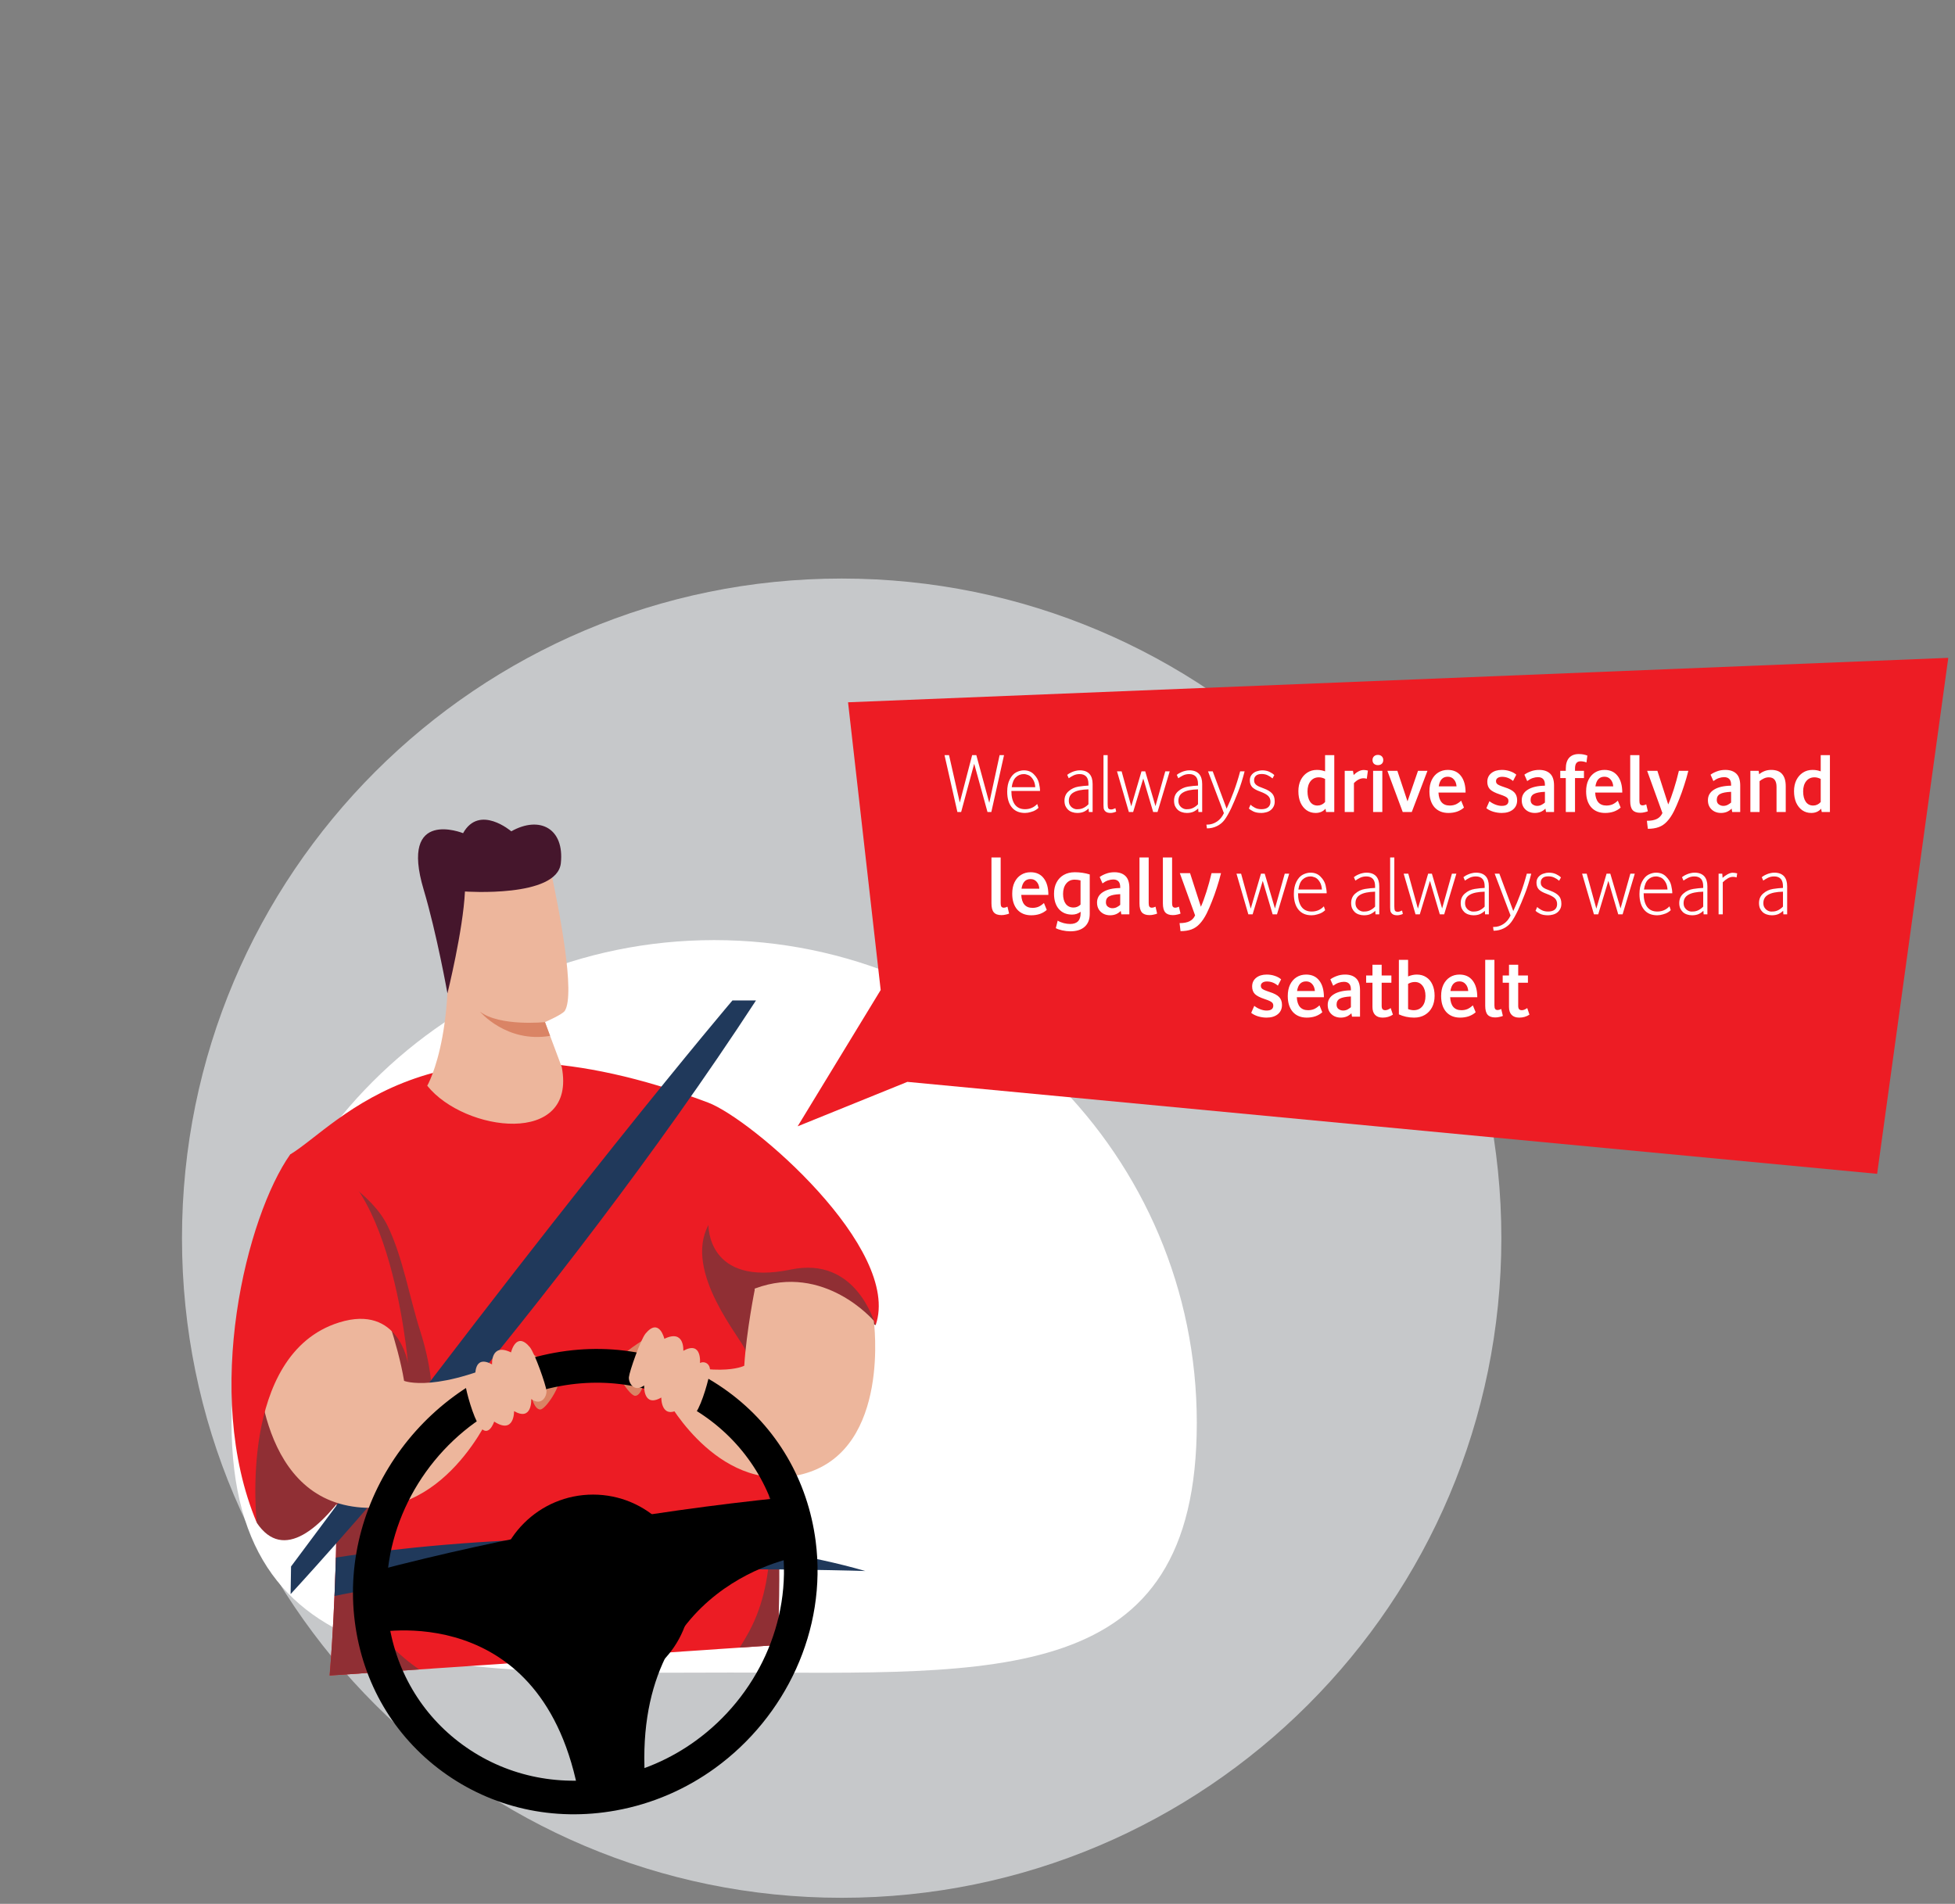 <svg width="230" height="224" viewBox="0 0 230 224" fill="none" xmlns="http://www.w3.org/2000/svg"><rect x="0" y="0" width="230" height="224" fill="#808080" stroke="none"/><path d="M99.02 223.29C141.883 223.29 176.63 188.543 176.63 145.68C176.63 102.817 141.883 68.07 99.02 68.07C56.157 68.07 21.41 102.817 21.41 145.68C21.41 188.543 56.157 223.29 99.02 223.29Z" fill="#C6C8CA"/><path d="M140.8 167.39C140.8 198.75 117.3 196.79 85.94 196.79C54.58 196.79 27.24 198.75 27.24 167.39C27.24 136.03 52.66 110.61 84.02 110.61C115.38 110.61 140.8 136.03 140.8 167.39Z" fill="white"/><path d="M34.14 135.83C40 132.27 50.99 117.59 83.29 129.72C88.46 131.66 106.13 146.92 103.02 155.91C99.23 152.22 93.88 150.58 88.67 151.52L87 151.82C87 151.82 92.65 172.86 91.47 193.55L38.78 197.14C38.78 197.14 42.54 154.99 34.14 135.83Z" fill="#EC1C24"/><path d="M103.02 155.91C102.79 155.41 100.65 147.79 93.05 149.37C83.15 151.43 83.35 144.13 83.35 144.13C80.35 149.66 87.32 157.61 87.66 158.81C88.74 162.57 89.46 166.45 89.89 170.34C90.68 177.43 91.62 185.48 88.13 191.97C87.79 192.6 87.42 193.23 87.01 193.85L91.46 193.55C92.64 172.86 88.81 151.61 88.81 151.61L99.42 154.69L103.01 155.9L103.02 155.91Z" fill="#902F34"/><path d="M49.33 196.43C48.12 195.61 46.94 194.62 45.78 193.4C42.53 190.02 41.32 183.86 43.8 179.69C44.56 178.41 45.73 177.68 46.75 176.63C48.83 174.49 50.37 172.92 50.68 170.05C51.2 165.28 50.89 161.12 49.42 156.55C48.18 152.68 47.38 147.86 45.58 144.19C43.84 140.63 38.57 136.96 34.43 136.51C42.45 155.97 38.78 197.14 38.78 197.14L49.33 196.42V196.43Z" fill="#902F34"/><path d="M34.18 187.57C34.18 187.57 65.22 154.08 88.94 117.71H86.17C86.17 117.71 66.59 140.69 34.24 184.31L34.19 187.57H34.18Z" fill="#20395B"/><path d="M39.52 183.26C39.52 183.26 75.45 177.26 101.8 184.84C101.8 184.84 59.61 183.47 39.36 187.78L39.52 183.26Z" fill="#20395B"/><path d="M48 160.45C48.18 163.36 36.45 188.45 30.21 179.17C30.21 179.17 26.13 162.81 36.13 156.18C47.3 148.77 47.99 160.45 47.99 160.45H48Z" fill="#902F34"/><path d="M44.74 152.63C44.74 152.63 46.79 157.95 47.54 162.47C47.54 162.47 51.4 164.06 61.26 159.27L57.87 166.04C57.87 166.04 52.21 179.36 40.95 177.16C29.68 174.96 30.22 158.37 30.22 158.37C30.22 158.37 35.45 150.19 44.75 152.62L44.74 152.63Z" fill="#EDB69C"/><path d="M34.14 135.83C29.06 143.02 23.76 163.83 30.21 179.16C30.21 179.16 27.94 159.34 39.89 155.6C46.95 153.39 48 160.44 48 160.44C48 160.44 45.79 133.76 34.15 135.83H34.14Z" fill="#EC1C24"/><path d="M88.82 151.61C88.82 151.61 87.82 156.54 87.56 160.69C87.56 160.69 84.23 162.47 74.91 159.07L78.59 164.86C78.59 164.86 84.91 176.34 94.86 173.32C104.81 170.3 102.8 155.4 102.8 155.4C102.8 155.4 96.99 148.56 88.83 151.6L88.82 151.61Z" fill="#EDB69C"/><path d="M50.26 127.75C50.26 127.75 54.48 120.57 51.86 103.38C51.61 101.74 53.25 100.38 54.91 100.29L61.57 99.91C63.1 99.82 64.46 100.86 64.78 102.35C65.8 107.11 67.71 116.94 66.45 118.93C66.18 119.36 64.11 120.26 64.11 120.26L66.09 125.55C67.89 134.94 54.63 133.2 50.27 127.75H50.26Z" fill="#EDB69C"/><path d="M52.64 116.88C52.64 116.88 54.48 109.47 54.7 104.89C54.7 104.89 65.53 105.66 65.98 101.57C66.42 97.48 63.5 95.93 60.15 97.81C60.15 97.81 56.4 94.59 54.48 98.03C54.48 98.03 46.95 94.98 49.84 104.66C51.39 109.86 52.64 116.88 52.64 116.88Z" fill="#45162C"/><path d="M64.11 120.26C64.11 120.26 58.79 120.8 56.47 119.03C56.47 119.03 59.58 122.74 64.72 121.88L64.12 120.26H64.11Z" fill="#DA8465"/><path d="M76.14 157.37C76.14 157.37 72.75 159.4 72.48 160.39C72.21 161.38 74.09 164.25 74.73 164.23C75.36 164.21 75.8 162.93 75.72 162.33C75.64 161.73 76.14 157.38 76.14 157.38V157.37Z" fill="#DA8465"/><path d="M62.14 158.98C62.14 158.98 65.53 161.01 65.8 162C66.07 162.99 64.19 165.86 63.55 165.84C62.92 165.82 62.48 164.54 62.56 163.94C62.64 163.34 62.14 158.99 62.14 158.99V158.98Z" fill="#DA8465"/><path d="M84.14 208.02C80.74 210.49 76.77 212.24 72.44 213.02C65.12 214.34 57.88 212.71 52.05 208.44C46.33 204.25 42.67 198.01 41.75 190.86C39.83 176.06 50.39 161.84 65.27 159.16C72.59 157.84 79.83 159.47 85.66 163.74C91.38 167.93 95.03 174.17 95.96 181.32C97.32 191.81 92.41 202.01 84.14 208.02ZM55.86 167.39C48.73 172.56 44.5 181.34 45.67 190.37C46.45 196.43 49.55 201.72 54.39 205.26C59.33 208.88 65.5 210.26 71.74 209.13C75.49 208.46 78.92 206.94 81.85 204.81C88.98 199.64 93.21 190.86 92.04 181.83C91.26 175.77 88.16 170.48 83.33 166.94C78.39 163.32 72.22 161.94 65.98 163.07C62.23 163.74 58.8 165.26 55.87 167.39H55.86Z" fill="black"/><path d="M68.16 211.48C63.99 187.87 43.96 192.13 43.96 192.13L44.08 184.85C59.6 180.8 75.63 177.89 92.19 176.2L94.15 183.11C94.15 183.11 73.95 186.08 75.94 210.08L68.16 211.48Z" fill="black"/><path d="M69.77 198.85C76.121 198.85 81.27 193.701 81.27 187.35C81.27 180.999 76.121 175.85 69.77 175.85C63.419 175.85 58.27 180.999 58.27 187.35C58.27 193.701 63.419 198.85 69.77 198.85Z" fill="black"/><path d="M62.33 158.5C62.93 159.23 64.23 162.97 64.29 163.63C64.35 164.29 63.7 165.48 62.5 164.61C62.5 164.61 62.64 167.27 60.48 166.03C60.48 166.03 60.54 168.82 58.14 167.26C58.14 167.26 57.47 169.31 56.41 167.8C55.66 166.73 54.83 163.67 54.76 162.93C54.67 162.07 55.4 161.69 55.93 161.97C55.93 161.97 55.67 159.31 57.89 160.53C57.89 160.53 57.71 157.95 60.12 159.12C60.12 159.12 60.72 156.56 62.34 158.51L62.33 158.5Z" fill="#EDB69C"/><path d="M75.95 156.9C75.35 157.63 74.05 161.37 73.99 162.03C73.93 162.69 74.58 163.88 75.78 163.01C75.78 163.01 75.64 165.67 77.8 164.43C77.8 164.43 77.74 167.22 80.14 165.66C80.14 165.66 80.81 167.71 81.87 166.2C82.62 165.13 83.45 162.07 83.52 161.33C83.61 160.47 82.88 160.09 82.35 160.37C82.35 160.37 82.61 157.71 80.39 158.93C80.39 158.93 80.57 156.35 78.16 157.52C78.16 157.52 77.56 154.96 75.94 156.91L75.95 156.9Z" fill="#EDB69C"/><path d="M93.84 132.52L103.61 116.48L99.77 82.63L229.21 77.4L220.84 138.11L106.75 127.29L93.84 132.52Z" fill="#ED1C24"/><path d="M112.635 95.54L111.12 88.85H111.652L112.916 94.427L114.37 88.85H114.862L116.386 94.457L117.6 88.85H118.121L116.627 95.54H116.175L114.611 89.863L113.076 95.54H112.635ZM120.581 95.65C119.912 95.65 119.397 95.43 119.036 94.988C118.675 94.547 118.495 93.932 118.495 93.143C118.495 92.575 118.595 92.093 118.796 91.698C119.003 91.297 119.257 91.02 119.558 90.866C119.866 90.712 120.163 90.635 120.451 90.635C120.939 90.635 121.333 90.793 121.634 91.107C121.942 91.414 122.139 91.752 122.226 92.12C122.313 92.487 122.356 92.802 122.356 93.063H118.986C118.986 93.745 119.12 94.273 119.387 94.647C119.662 95.022 120.063 95.209 120.591 95.209C121.159 95.209 121.638 95.005 122.025 94.597L122.176 95.049C122.082 95.142 121.965 95.232 121.825 95.319C121.698 95.4 121.514 95.473 121.273 95.54C121.039 95.614 120.808 95.65 120.581 95.65ZM119.026 92.621H121.795C121.775 92.254 121.684 91.946 121.524 91.698C121.363 91.444 121.183 91.277 120.982 91.197C120.788 91.117 120.611 91.077 120.451 91.077C120.09 91.077 119.779 91.2 119.518 91.448C119.264 91.689 119.1 92.08 119.026 92.621ZM126.738 95.65C126.524 95.65 126.323 95.617 126.136 95.55C125.956 95.49 125.798 95.4 125.665 95.279C125.531 95.152 125.424 95.002 125.344 94.828C125.27 94.647 125.233 94.44 125.233 94.206C125.233 93.738 125.401 93.364 125.735 93.083C126.056 92.802 126.437 92.625 126.878 92.551C127.306 92.484 127.698 92.444 128.052 92.431V92.24C128.052 91.866 127.972 91.582 127.811 91.388C127.631 91.18 127.367 91.077 127.019 91.077C126.751 91.077 126.507 91.13 126.287 91.237C126.073 91.344 125.889 91.454 125.735 91.568L125.554 91.167C125.608 91.12 125.685 91.067 125.785 91.006C125.885 90.946 125.999 90.889 126.126 90.836C126.26 90.776 126.404 90.729 126.557 90.695C126.711 90.655 126.872 90.635 127.039 90.635C127.547 90.635 127.932 90.782 128.192 91.077C128.426 91.351 128.543 91.739 128.543 92.24V95.54H128.102L128.072 95.119C127.932 95.266 127.751 95.393 127.53 95.5C127.31 95.6 127.046 95.65 126.738 95.65ZM126.808 95.209C127.062 95.209 127.296 95.152 127.51 95.038C127.724 94.925 127.905 94.788 128.052 94.627V92.872C127.263 92.892 126.681 93.012 126.307 93.233C125.932 93.447 125.745 93.775 125.745 94.216C125.745 94.41 125.782 94.574 125.855 94.707C125.929 94.835 126.019 94.938 126.126 95.018C126.24 95.099 126.357 95.156 126.477 95.189C126.604 95.216 126.715 95.222 126.808 95.209ZM130.654 95.65C130.394 95.65 130.196 95.594 130.063 95.48C129.929 95.359 129.855 95.226 129.842 95.079C129.829 94.931 129.822 94.811 129.822 94.718V88.85H130.313V94.597C130.313 94.831 130.337 94.998 130.384 95.099C130.437 95.192 130.551 95.239 130.725 95.239C130.858 95.239 131.026 95.189 131.226 95.089L131.316 95.49C131.23 95.537 131.126 95.573 131.005 95.6C130.885 95.634 130.768 95.65 130.654 95.65ZM132.808 95.54L131.414 90.756H131.956L133.089 94.868L134.293 90.756H134.734L135.938 94.848L137.091 90.756H137.613L136.178 95.54H135.667L134.503 91.598L133.31 95.54H132.808ZM139.628 95.65C139.414 95.65 139.214 95.617 139.026 95.55C138.846 95.49 138.689 95.4 138.555 95.279C138.421 95.152 138.314 95.002 138.234 94.828C138.16 94.647 138.124 94.44 138.124 94.206C138.124 93.738 138.291 93.364 138.625 93.083C138.946 92.802 139.327 92.625 139.769 92.551C140.196 92.484 140.588 92.444 140.942 92.431V92.24C140.942 91.866 140.862 91.582 140.701 91.388C140.521 91.18 140.257 91.077 139.909 91.077C139.641 91.077 139.397 91.13 139.177 91.237C138.963 91.344 138.779 91.454 138.625 91.568L138.445 91.167C138.498 91.12 138.575 91.067 138.675 91.006C138.776 90.946 138.889 90.889 139.016 90.836C139.15 90.776 139.294 90.729 139.448 90.695C139.601 90.655 139.762 90.635 139.929 90.635C140.437 90.635 140.822 90.782 141.082 91.077C141.316 91.351 141.433 91.739 141.433 92.24V95.54H140.992L140.962 95.119C140.822 95.266 140.641 95.393 140.42 95.5C140.2 95.6 139.936 95.65 139.628 95.65ZM139.698 95.209C139.952 95.209 140.186 95.152 140.4 95.038C140.614 94.925 140.795 94.788 140.942 94.627V92.872C140.153 92.892 139.571 93.012 139.197 93.233C138.822 93.447 138.635 93.775 138.635 94.216C138.635 94.41 138.672 94.574 138.745 94.707C138.819 94.835 138.909 94.938 139.016 95.018C139.13 95.099 139.247 95.156 139.367 95.189C139.494 95.216 139.605 95.222 139.698 95.209ZM141.991 97.466L141.93 97.024H142.011C142.432 97.024 142.82 96.904 143.174 96.663C143.529 96.423 143.799 96.092 143.987 95.67L142.121 90.756H142.673L144.308 95.149C144.588 94.56 144.869 93.888 145.15 93.133C145.431 92.371 145.682 91.578 145.902 90.756H146.424C146.19 91.678 145.932 92.491 145.652 93.193C145.377 93.895 145.113 94.52 144.859 95.069C144.572 95.67 144.311 96.128 144.077 96.443C143.843 96.764 143.542 97.014 143.174 97.195C142.806 97.376 142.412 97.466 141.991 97.466ZM148.402 95.65C148.008 95.65 147.69 95.59 147.45 95.47C147.209 95.349 147.035 95.236 146.928 95.129L147.119 94.677C147.232 94.791 147.399 94.908 147.62 95.028C147.841 95.149 148.102 95.209 148.402 95.209C148.743 95.209 149.004 95.135 149.185 94.988C149.372 94.835 149.466 94.617 149.466 94.336C149.466 94.056 149.379 93.828 149.205 93.654C149.024 93.474 148.707 93.3 148.252 93.133C147.817 92.979 147.506 92.805 147.319 92.611C147.132 92.411 147.038 92.143 147.038 91.809C147.038 91.541 147.119 91.314 147.279 91.127C147.446 90.94 147.644 90.812 147.871 90.746C148.098 90.672 148.299 90.635 148.473 90.635C148.814 90.635 149.108 90.695 149.355 90.816C149.603 90.936 149.79 91.063 149.917 91.197L149.706 91.588C149.512 91.421 149.315 91.294 149.115 91.207C148.914 91.113 148.687 91.067 148.433 91.067C148.132 91.067 147.908 91.133 147.761 91.267C147.613 91.401 147.54 91.572 147.54 91.779C147.54 91.899 147.557 92.003 147.59 92.09C147.63 92.177 147.694 92.26 147.781 92.34C147.868 92.414 147.985 92.484 148.132 92.551C148.285 92.618 148.473 92.692 148.693 92.772C149.115 92.925 149.432 93.116 149.646 93.343C149.86 93.564 149.967 93.882 149.967 94.296C149.967 94.544 149.917 94.754 149.817 94.928C149.723 95.102 149.596 95.246 149.436 95.359C149.282 95.466 149.111 95.54 148.924 95.58C148.737 95.627 148.563 95.65 148.402 95.65Z" fill="white"/><path d="M154.777 95.65C154.376 95.65 154.022 95.543 153.714 95.329C153.413 95.115 153.176 94.818 153.002 94.437C152.835 94.049 152.751 93.601 152.751 93.093C152.751 92.598 152.841 92.163 153.022 91.789C153.209 91.414 153.467 91.12 153.794 90.906C154.122 90.692 154.5 90.585 154.928 90.585C155.128 90.585 155.309 90.602 155.469 90.635C155.63 90.669 155.77 90.709 155.891 90.756V88.85H156.974V95.54H156.011L155.941 95.149C155.653 95.483 155.265 95.65 154.777 95.65ZM155.891 94.367V91.648C155.643 91.521 155.399 91.458 155.158 91.458C154.75 91.458 154.426 91.608 154.185 91.909C153.945 92.21 153.824 92.611 153.824 93.113C153.824 93.628 153.928 94.035 154.135 94.336C154.343 94.631 154.63 94.778 154.998 94.778C155.346 94.778 155.643 94.641 155.891 94.367ZM159.255 91.187C159.657 90.793 160.055 90.595 160.449 90.595C160.523 90.595 160.599 90.602 160.68 90.615C160.767 90.629 160.85 90.645 160.93 90.665L160.8 91.628C160.673 91.588 160.546 91.568 160.419 91.568C160.031 91.568 159.653 91.759 159.286 92.14V95.54H158.202V90.695H159.175L159.255 91.187ZM161.542 95.54V90.695H162.626V95.54H161.542ZM162.104 90.023C161.917 90.023 161.763 89.97 161.643 89.863C161.529 89.756 161.472 89.609 161.472 89.422C161.472 89.248 161.529 89.104 161.643 88.99C161.763 88.877 161.917 88.82 162.104 88.82C162.298 88.82 162.452 88.877 162.565 88.99C162.679 89.104 162.736 89.248 162.736 89.422C162.736 89.609 162.679 89.756 162.565 89.863C162.452 89.97 162.298 90.023 162.104 90.023ZM165.027 95.54L163.222 90.695H164.396L165.589 94.286L166.823 90.695H167.936L166.091 95.54H165.027ZM170.405 95.65C169.71 95.65 169.161 95.426 168.76 94.978C168.366 94.524 168.168 93.902 168.168 93.113C168.168 92.591 168.259 92.143 168.439 91.769C168.626 91.388 168.88 91.097 169.201 90.896C169.529 90.689 169.904 90.585 170.325 90.585C170.993 90.585 171.508 90.819 171.869 91.287C172.237 91.755 172.421 92.411 172.421 93.253H169.232C169.285 94.269 169.726 94.778 170.556 94.778C170.81 94.778 171.044 94.734 171.258 94.647C171.472 94.554 171.686 94.407 171.9 94.206L172.231 95.018C172.01 95.219 171.742 95.376 171.428 95.49C171.114 95.597 170.773 95.65 170.405 95.65ZM169.262 92.521H171.358C171.331 92.173 171.224 91.899 171.037 91.698C170.856 91.491 170.619 91.388 170.325 91.388C169.73 91.388 169.375 91.765 169.262 92.521ZM176.672 95.65C176.344 95.65 176.01 95.6 175.669 95.5C175.335 95.393 175.067 95.256 174.867 95.089L175.228 94.266C175.435 94.433 175.669 94.567 175.93 94.667C176.191 94.768 176.438 94.818 176.672 94.818C177.2 94.818 177.464 94.624 177.464 94.236C177.464 94.116 177.438 94.019 177.384 93.945C177.331 93.865 177.23 93.788 177.083 93.715C176.936 93.641 176.722 93.557 176.441 93.464C175.893 93.283 175.512 93.086 175.298 92.872C175.084 92.651 174.977 92.357 174.977 91.989C174.977 91.561 175.134 91.22 175.448 90.966C175.763 90.712 176.177 90.585 176.692 90.585C177.026 90.585 177.341 90.635 177.635 90.736C177.929 90.829 178.18 90.966 178.387 91.147L178.006 91.889C177.618 91.561 177.19 91.398 176.722 91.398C176.495 91.398 176.318 91.444 176.191 91.538C176.064 91.625 176 91.749 176 91.909C176 92.016 176.027 92.106 176.08 92.18C176.134 92.254 176.234 92.324 176.381 92.391C176.528 92.457 176.742 92.538 177.023 92.631C177.558 92.799 177.936 92.999 178.157 93.233C178.377 93.467 178.488 93.775 178.488 94.156C178.488 94.617 178.324 94.982 177.996 95.249C177.668 95.517 177.227 95.65 176.672 95.65ZM181.886 95.54L181.816 95.139C181.662 95.299 181.478 95.426 181.264 95.52C181.05 95.607 180.816 95.65 180.562 95.65C180.288 95.65 180.034 95.594 179.8 95.48C179.566 95.359 179.379 95.189 179.238 94.968C179.098 94.741 179.028 94.47 179.028 94.156C179.028 93.621 179.265 93.206 179.74 92.912C180.215 92.611 180.887 92.454 181.756 92.441V92.34C181.756 92.019 181.682 91.789 181.535 91.648C181.395 91.508 181.194 91.438 180.933 91.438C180.739 91.438 180.532 91.475 180.311 91.548C180.098 91.622 179.884 91.739 179.67 91.899L179.339 91.147C179.546 90.993 179.797 90.863 180.091 90.756C180.392 90.642 180.719 90.585 181.074 90.585C181.629 90.585 182.06 90.732 182.368 91.026C182.675 91.321 182.829 91.785 182.829 92.421V95.54H181.886ZM181.756 94.427V93.163C181.141 93.19 180.706 93.277 180.452 93.424C180.198 93.564 180.071 93.795 180.071 94.116C180.071 94.356 180.151 94.534 180.311 94.647C180.479 94.761 180.652 94.818 180.833 94.818C181.014 94.818 181.181 94.781 181.335 94.707C181.488 94.627 181.629 94.534 181.756 94.427ZM184.212 95.54V91.548H183.56V90.695H184.212V90.435C184.212 89.88 184.343 89.455 184.603 89.161C184.871 88.867 185.249 88.72 185.737 88.72C185.951 88.72 186.138 88.736 186.299 88.77C186.466 88.803 186.616 88.847 186.75 88.9L186.64 89.713C186.553 89.666 186.449 89.632 186.329 89.612C186.208 89.585 186.085 89.572 185.958 89.572C185.73 89.572 185.563 89.642 185.456 89.783C185.349 89.916 185.296 90.134 185.296 90.435V90.695H186.349V91.548H185.296V95.54H184.212ZM188.839 95.65C188.144 95.65 187.595 95.426 187.194 94.978C186.8 94.524 186.602 93.902 186.602 93.113C186.602 92.591 186.693 92.143 186.873 91.769C187.06 91.388 187.315 91.097 187.635 90.896C187.963 90.689 188.338 90.585 188.759 90.585C189.428 90.585 189.942 90.819 190.303 91.287C190.671 91.755 190.855 92.411 190.855 93.253H187.666C187.719 94.269 188.16 94.778 188.99 94.778C189.244 94.778 189.478 94.734 189.692 94.647C189.906 94.554 190.12 94.407 190.334 94.206L190.665 95.018C190.444 95.219 190.176 95.376 189.862 95.49C189.548 95.597 189.207 95.65 188.839 95.65ZM187.696 92.521H189.792C189.765 92.173 189.658 91.899 189.471 91.698C189.29 91.491 189.053 91.388 188.759 91.388C188.164 91.388 187.809 91.765 187.696 92.521ZM192.963 95.63C192.555 95.63 192.257 95.523 192.07 95.309C191.883 95.095 191.789 94.741 191.789 94.246V88.85H192.872V94.216C192.872 94.403 192.899 94.54 192.953 94.627C193.013 94.714 193.113 94.758 193.253 94.758C193.367 94.758 193.508 94.718 193.675 94.637L193.865 95.45C193.765 95.496 193.631 95.537 193.464 95.57C193.304 95.61 193.136 95.63 192.963 95.63ZM193.864 97.516L193.753 96.573C194.241 96.573 194.633 96.499 194.927 96.352C195.221 96.205 195.438 95.975 195.579 95.66L193.783 90.695H194.987L196.261 94.647C196.481 94.153 196.699 93.564 196.913 92.882C197.133 92.193 197.334 91.465 197.515 90.695H198.628C198.487 91.264 198.324 91.832 198.136 92.401C197.956 92.969 197.762 93.511 197.555 94.025C197.354 94.54 197.15 95.008 196.943 95.43C196.682 95.945 196.408 96.352 196.12 96.653C195.84 96.961 195.515 97.182 195.147 97.315C194.786 97.449 194.358 97.516 193.864 97.516Z" fill="white"/><path d="M203.789 95.54L203.719 95.139C203.565 95.299 203.381 95.426 203.167 95.52C202.954 95.607 202.719 95.65 202.465 95.65C202.191 95.65 201.937 95.594 201.703 95.48C201.469 95.359 201.282 95.189 201.141 94.968C201.001 94.741 200.931 94.47 200.931 94.156C200.931 93.621 201.168 93.206 201.643 92.912C202.118 92.611 202.79 92.454 203.659 92.441V92.34C203.659 92.019 203.585 91.789 203.438 91.648C203.298 91.508 203.097 91.438 202.837 91.438C202.643 91.438 202.435 91.475 202.215 91.548C202.001 91.622 201.787 91.739 201.573 91.899L201.242 91.147C201.449 90.993 201.7 90.863 201.994 90.756C202.295 90.642 202.623 90.585 202.977 90.585C203.532 90.585 203.963 90.732 204.271 91.026C204.578 91.321 204.732 91.785 204.732 92.421V95.54H203.789ZM203.659 94.427V93.163C203.044 93.19 202.609 93.277 202.355 93.424C202.101 93.564 201.974 93.795 201.974 94.116C201.974 94.356 202.054 94.534 202.215 94.647C202.382 94.761 202.556 94.818 202.736 94.818C202.917 94.818 203.084 94.781 203.238 94.707C203.391 94.627 203.532 94.534 203.659 94.427ZM209.004 95.54V92.571C209.004 92.217 208.931 91.943 208.783 91.749C208.636 91.555 208.402 91.458 208.081 91.458C207.894 91.458 207.707 91.501 207.52 91.588C207.332 91.675 207.162 91.782 207.008 91.909V95.54H205.925V90.695H206.898L206.958 91.097C207.139 90.943 207.349 90.819 207.59 90.726C207.831 90.632 208.091 90.585 208.372 90.585C208.961 90.585 209.392 90.749 209.666 91.077C209.947 91.398 210.087 91.876 210.087 92.511V95.54H209.004ZM213.088 95.65C212.687 95.65 212.333 95.543 212.025 95.329C211.724 95.115 211.487 94.818 211.313 94.437C211.146 94.049 211.062 93.601 211.062 93.093C211.062 92.598 211.152 92.163 211.333 91.789C211.52 91.414 211.778 91.12 212.105 90.906C212.433 90.692 212.811 90.585 213.239 90.585C213.439 90.585 213.62 90.602 213.78 90.635C213.941 90.669 214.081 90.709 214.201 90.756V88.85H215.285V95.54H214.322L214.252 95.149C213.964 95.483 213.576 95.65 213.088 95.65ZM214.201 94.367V91.648C213.954 91.521 213.71 91.458 213.469 91.458C213.061 91.458 212.737 91.608 212.496 91.909C212.256 92.21 212.135 92.611 212.135 93.113C212.135 93.628 212.239 94.035 212.446 94.336C212.653 94.631 212.941 94.778 213.309 94.778C213.656 94.778 213.954 94.641 214.201 94.367Z" fill="white"/><path d="M117.815 107.67C117.407 107.67 117.11 107.563 116.923 107.349C116.735 107.135 116.642 106.781 116.642 106.286V100.89H117.725V106.256C117.725 106.443 117.752 106.58 117.805 106.667C117.866 106.754 117.966 106.798 118.106 106.798C118.22 106.798 118.36 106.758 118.527 106.677L118.718 107.49C118.618 107.537 118.484 107.577 118.317 107.61C118.156 107.65 117.989 107.67 117.815 107.67ZM121.322 107.69C120.627 107.69 120.078 107.466 119.677 107.018C119.283 106.564 119.085 105.942 119.085 105.153C119.085 104.631 119.176 104.183 119.356 103.809C119.543 103.428 119.798 103.137 120.119 102.936C120.446 102.729 120.821 102.625 121.242 102.625C121.911 102.625 122.425 102.859 122.786 103.327C123.154 103.795 123.338 104.451 123.338 105.293H120.149C120.202 106.31 120.643 106.818 121.473 106.818C121.727 106.818 121.961 106.774 122.175 106.687C122.389 106.594 122.603 106.447 122.817 106.246L123.148 107.058C122.927 107.259 122.659 107.416 122.345 107.53C122.031 107.637 121.69 107.69 121.322 107.69ZM120.179 104.561H122.275C122.248 104.213 122.141 103.939 121.954 103.739C121.773 103.531 121.536 103.428 121.242 103.428C120.647 103.428 120.292 103.805 120.179 104.561ZM125.918 109.576C125.611 109.576 125.293 109.539 124.966 109.466C124.645 109.392 124.394 109.305 124.213 109.205L124.434 108.322C124.648 108.449 124.885 108.546 125.146 108.613C125.407 108.68 125.658 108.713 125.898 108.713C126.721 108.713 127.132 108.292 127.132 107.45V107.279C126.838 107.5 126.504 107.61 126.129 107.61C125.474 107.61 124.956 107.393 124.574 106.958C124.193 106.517 124.003 105.915 124.003 105.153C124.003 104.638 124.103 104.193 124.304 103.819C124.504 103.438 124.788 103.143 125.156 102.936C125.524 102.729 125.955 102.625 126.45 102.625C127.059 102.625 127.644 102.712 128.205 102.886V107.52C128.205 108.175 128.008 108.68 127.614 109.034C127.219 109.395 126.654 109.576 125.918 109.576ZM127.122 106.437V103.588C126.901 103.528 126.667 103.498 126.42 103.498C126.012 103.498 125.684 103.652 125.437 103.959C125.19 104.267 125.066 104.671 125.066 105.173C125.066 105.674 125.173 106.069 125.387 106.356C125.608 106.637 125.912 106.778 126.3 106.778C126.607 106.778 126.881 106.664 127.122 106.437ZM131.922 107.58L131.851 107.179C131.698 107.339 131.514 107.466 131.3 107.56C131.086 107.647 130.852 107.69 130.598 107.69C130.324 107.69 130.069 107.634 129.835 107.52C129.601 107.399 129.414 107.229 129.274 107.008C129.133 106.781 129.063 106.51 129.063 106.196C129.063 105.661 129.301 105.246 129.775 104.952C130.25 104.651 130.922 104.494 131.791 104.481V104.38C131.791 104.059 131.718 103.829 131.571 103.688C131.43 103.548 131.23 103.478 130.969 103.478C130.775 103.478 130.568 103.515 130.347 103.588C130.133 103.662 129.919 103.779 129.705 103.939L129.374 103.187C129.581 103.033 129.832 102.903 130.126 102.796C130.427 102.682 130.755 102.625 131.109 102.625C131.664 102.625 132.096 102.772 132.403 103.067C132.711 103.361 132.865 103.825 132.865 104.461V107.58H131.922ZM131.791 106.467V105.203C131.176 105.23 130.742 105.317 130.487 105.464C130.233 105.604 130.106 105.835 130.106 106.156C130.106 106.396 130.187 106.574 130.347 106.687C130.514 106.801 130.688 106.858 130.869 106.858C131.049 106.858 131.216 106.821 131.37 106.748C131.524 106.667 131.664 106.574 131.791 106.467ZM135.231 107.67C134.823 107.67 134.525 107.563 134.338 107.349C134.151 107.135 134.057 106.781 134.057 106.286V100.89H135.14V106.256C135.14 106.443 135.167 106.58 135.221 106.667C135.281 106.754 135.381 106.798 135.522 106.798C135.635 106.798 135.776 106.758 135.943 106.677L136.133 107.49C136.033 107.537 135.899 107.577 135.732 107.61C135.572 107.65 135.405 107.67 135.231 107.67ZM137.983 107.67C137.575 107.67 137.278 107.563 137.09 107.349C136.903 107.135 136.81 106.781 136.81 106.286V100.89H137.893V106.256C137.893 106.443 137.92 106.58 137.973 106.667C138.033 106.754 138.134 106.798 138.274 106.798C138.388 106.798 138.528 106.758 138.695 106.677L138.886 107.49C138.786 107.537 138.652 107.577 138.485 107.61C138.324 107.65 138.157 107.67 137.983 107.67ZM138.884 109.556L138.774 108.613C139.262 108.613 139.653 108.54 139.947 108.392C140.242 108.245 140.459 108.015 140.599 107.7L138.804 102.736H140.008L141.281 106.687C141.502 106.193 141.719 105.604 141.933 104.922C142.154 104.233 142.355 103.504 142.535 102.736H143.648C143.508 103.304 143.344 103.872 143.157 104.441C142.976 105.009 142.782 105.551 142.575 106.065C142.375 106.58 142.171 107.048 141.963 107.47C141.703 107.985 141.428 108.392 141.141 108.693C140.86 109.001 140.536 109.222 140.168 109.355C139.807 109.489 139.379 109.556 138.884 109.556Z" fill="white"/><path d="M146.864 107.58L145.47 102.796H146.012L147.145 106.908L148.349 102.796H148.79L149.994 106.888L151.147 102.796H151.669L150.234 107.58H149.723L148.559 103.638L147.366 107.58H146.864ZM154.305 107.69C153.636 107.69 153.122 107.47 152.761 107.028C152.399 106.587 152.219 105.972 152.219 105.183C152.219 104.614 152.319 104.133 152.52 103.739C152.727 103.337 152.981 103.06 153.282 102.906C153.59 102.752 153.887 102.675 154.175 102.675C154.663 102.675 155.057 102.832 155.358 103.147C155.666 103.454 155.863 103.792 155.95 104.16C156.037 104.528 156.08 104.842 156.08 105.103H152.71C152.71 105.785 152.844 106.313 153.112 106.687C153.386 107.062 153.787 107.249 154.315 107.249C154.884 107.249 155.362 107.045 155.749 106.637L155.9 107.089C155.806 107.182 155.689 107.272 155.549 107.359C155.422 107.44 155.238 107.513 154.997 107.58C154.763 107.654 154.532 107.69 154.305 107.69ZM152.751 104.661H155.519C155.499 104.294 155.408 103.986 155.248 103.739C155.087 103.484 154.907 103.317 154.706 103.237C154.512 103.157 154.335 103.117 154.175 103.117C153.814 103.117 153.503 103.24 153.242 103.488C152.988 103.728 152.824 104.12 152.751 104.661ZM160.462 107.69C160.248 107.69 160.048 107.657 159.86 107.59C159.68 107.53 159.523 107.44 159.389 107.319C159.255 107.192 159.148 107.042 159.068 106.868C158.994 106.687 158.958 106.48 158.958 106.246C158.958 105.778 159.125 105.403 159.459 105.123C159.78 104.842 160.161 104.665 160.603 104.591C161.03 104.524 161.422 104.484 161.776 104.471V104.28C161.776 103.906 161.696 103.621 161.535 103.428C161.355 103.22 161.091 103.117 160.743 103.117C160.475 103.117 160.231 103.17 160.011 103.277C159.797 103.384 159.613 103.494 159.459 103.608L159.279 103.207C159.332 103.16 159.409 103.107 159.509 103.046C159.61 102.986 159.723 102.929 159.85 102.876C159.984 102.816 160.128 102.769 160.282 102.736C160.435 102.695 160.596 102.675 160.763 102.675C161.271 102.675 161.656 102.822 161.916 103.117C162.15 103.391 162.267 103.779 162.267 104.28V107.58H161.826L161.796 107.159C161.656 107.306 161.475 107.433 161.254 107.54C161.034 107.64 160.77 107.69 160.462 107.69ZM160.532 107.249C160.786 107.249 161.02 107.192 161.234 107.079C161.448 106.965 161.629 106.828 161.776 106.667V104.912C160.987 104.932 160.405 105.052 160.031 105.273C159.656 105.487 159.469 105.815 159.469 106.256C159.469 106.45 159.506 106.614 159.579 106.748C159.653 106.875 159.743 106.978 159.85 107.058C159.964 107.139 160.081 107.196 160.201 107.229C160.328 107.256 160.439 107.262 160.532 107.249ZM164.379 107.69C164.118 107.69 163.921 107.633 163.787 107.52C163.653 107.399 163.58 107.266 163.566 107.119C163.553 106.972 163.546 106.851 163.546 106.758V100.89H164.038V106.637C164.038 106.871 164.061 107.038 164.108 107.139C164.161 107.232 164.275 107.279 164.449 107.279C164.583 107.279 164.75 107.229 164.95 107.129L165.041 107.53C164.954 107.577 164.85 107.613 164.73 107.64C164.609 107.674 164.492 107.69 164.379 107.69ZM166.533 107.58L165.138 102.796H165.68L166.813 106.908L168.017 102.796H168.458L169.662 106.888L170.815 102.796H171.337L169.903 107.58H169.391L168.228 103.638L167.034 107.58H166.533ZM173.352 107.69C173.138 107.69 172.938 107.657 172.75 107.59C172.57 107.53 172.413 107.44 172.279 107.319C172.145 107.192 172.038 107.042 171.958 106.868C171.884 106.687 171.848 106.48 171.848 106.246C171.848 105.778 172.015 105.403 172.349 105.123C172.67 104.842 173.051 104.665 173.493 104.591C173.921 104.524 174.312 104.484 174.666 104.471V104.28C174.666 103.906 174.586 103.621 174.425 103.428C174.245 103.22 173.981 103.117 173.633 103.117C173.366 103.117 173.122 103.17 172.901 103.277C172.687 103.384 172.503 103.494 172.349 103.608L172.169 103.207C172.222 103.16 172.299 103.107 172.399 103.046C172.5 102.986 172.613 102.929 172.74 102.876C172.874 102.816 173.018 102.769 173.172 102.736C173.325 102.695 173.486 102.675 173.653 102.675C174.161 102.675 174.546 102.822 174.807 103.117C175.041 103.391 175.158 103.779 175.158 104.28V107.58H174.716L174.686 107.159C174.546 107.306 174.365 107.433 174.145 107.54C173.924 107.64 173.66 107.69 173.352 107.69ZM173.422 107.249C173.677 107.249 173.911 107.192 174.125 107.079C174.338 106.965 174.519 106.828 174.666 106.667V104.912C173.877 104.932 173.295 105.052 172.921 105.273C172.546 105.487 172.359 105.815 172.359 106.256C172.359 106.45 172.396 106.614 172.47 106.748C172.543 106.875 172.633 106.978 172.74 107.058C172.854 107.139 172.971 107.196 173.091 107.229C173.218 107.256 173.329 107.262 173.422 107.249ZM175.715 109.506L175.655 109.064H175.735C176.156 109.064 176.544 108.944 176.898 108.703C177.253 108.463 177.523 108.132 177.711 107.71L175.845 102.796H176.397L178.032 107.189C178.313 106.6 178.593 105.928 178.874 105.173C179.155 104.411 179.406 103.618 179.626 102.796H180.148C179.914 103.718 179.657 104.531 179.376 105.233C179.102 105.935 178.837 106.56 178.583 107.109C178.296 107.71 178.035 108.168 177.801 108.483C177.567 108.804 177.266 109.054 176.898 109.235C176.531 109.415 176.136 109.506 175.715 109.506ZM182.127 107.69C181.732 107.69 181.414 107.63 181.174 107.51C180.933 107.389 180.759 107.276 180.652 107.169L180.843 106.717C180.956 106.831 181.124 106.948 181.344 107.068C181.565 107.189 181.826 107.249 182.127 107.249C182.468 107.249 182.728 107.175 182.909 107.028C183.096 106.875 183.19 106.657 183.19 106.376C183.19 106.096 183.103 105.868 182.929 105.694C182.748 105.514 182.431 105.34 181.976 105.173C181.541 105.019 181.231 104.845 181.043 104.651C180.856 104.451 180.762 104.183 180.762 103.849C180.762 103.581 180.843 103.354 181.003 103.167C181.17 102.98 181.368 102.853 181.595 102.786C181.822 102.712 182.023 102.675 182.197 102.675C182.538 102.675 182.832 102.736 183.079 102.856C183.327 102.976 183.514 103.103 183.641 103.237L183.43 103.628C183.237 103.461 183.039 103.334 182.839 103.247C182.638 103.153 182.411 103.107 182.157 103.107C181.856 103.107 181.632 103.173 181.485 103.307C181.338 103.441 181.264 103.611 181.264 103.819C181.264 103.939 181.281 104.043 181.314 104.13C181.354 104.217 181.418 104.3 181.505 104.38C181.592 104.454 181.709 104.524 181.856 104.591C182.01 104.658 182.197 104.731 182.417 104.812C182.839 104.966 183.156 105.156 183.37 105.383C183.584 105.604 183.691 105.922 183.691 106.336C183.691 106.584 183.641 106.794 183.541 106.968C183.447 107.142 183.32 107.286 183.16 107.399C183.006 107.506 182.835 107.58 182.648 107.62C182.461 107.667 182.287 107.69 182.127 107.69ZM187.523 107.58L186.129 102.796H186.67L187.804 106.908L189.007 102.796H189.449L190.652 106.888L191.806 102.796H192.327L190.893 107.58H190.382L189.218 103.638L188.025 107.58H187.523ZM194.964 107.69C194.295 107.69 193.78 107.47 193.419 107.028C193.058 106.587 192.878 105.972 192.878 105.183C192.878 104.614 192.978 104.133 193.179 103.739C193.386 103.337 193.64 103.06 193.941 102.906C194.248 102.752 194.546 102.675 194.833 102.675C195.322 102.675 195.716 102.832 196.017 103.147C196.325 103.454 196.522 103.792 196.609 104.16C196.696 104.528 196.739 104.842 196.739 105.103H193.369C193.369 105.785 193.503 106.313 193.77 106.687C194.044 107.062 194.446 107.249 194.974 107.249C195.542 107.249 196.02 107.045 196.408 106.637L196.559 107.089C196.465 107.182 196.348 107.272 196.208 107.359C196.081 107.44 195.897 107.513 195.656 107.58C195.422 107.654 195.191 107.69 194.964 107.69ZM193.409 104.661H196.178C196.157 104.294 196.067 103.986 195.907 103.739C195.746 103.484 195.566 103.317 195.365 103.237C195.171 103.157 194.994 103.117 194.833 103.117C194.472 103.117 194.161 103.24 193.901 103.488C193.647 103.728 193.483 104.12 193.409 104.661ZM199.064 107.69C198.85 107.69 198.649 107.657 198.462 107.59C198.282 107.53 198.124 107.44 197.991 107.319C197.857 107.192 197.75 107.042 197.67 106.868C197.596 106.687 197.559 106.48 197.559 106.246C197.559 105.778 197.727 105.403 198.061 105.123C198.382 104.842 198.763 104.665 199.204 104.591C199.632 104.524 200.023 104.484 200.378 104.471V104.28C200.378 103.906 200.298 103.621 200.137 103.428C199.957 103.22 199.692 103.117 199.345 103.117C199.077 103.117 198.833 103.17 198.613 103.277C198.399 103.384 198.215 103.494 198.061 103.608L197.88 103.207C197.934 103.16 198.011 103.107 198.111 103.046C198.211 102.986 198.325 102.929 198.452 102.876C198.586 102.816 198.73 102.769 198.883 102.736C199.037 102.695 199.198 102.675 199.365 102.675C199.873 102.675 200.257 102.822 200.518 103.117C200.752 103.391 200.869 103.779 200.869 104.28V107.58H200.428L200.398 107.159C200.257 107.306 200.077 107.433 199.856 107.54C199.636 107.64 199.371 107.69 199.064 107.69ZM199.134 107.249C199.388 107.249 199.622 107.192 199.836 107.079C200.05 106.965 200.231 106.828 200.378 106.667V104.912C199.589 104.932 199.007 105.052 198.633 105.273C198.258 105.487 198.071 105.815 198.071 106.256C198.071 106.45 198.108 106.614 198.181 106.748C198.255 106.875 198.345 106.978 198.452 107.058C198.566 107.139 198.683 107.196 198.803 107.229C198.93 107.256 199.04 107.262 199.134 107.249ZM202.188 107.58V102.796H202.619L202.659 103.287C202.8 103.147 202.984 103.013 203.211 102.886C203.445 102.752 203.652 102.685 203.833 102.685C204 102.685 204.181 102.709 204.375 102.756L204.304 103.237C204.184 103.19 204.044 103.167 203.883 103.167C203.669 103.167 203.458 103.23 203.251 103.357C203.051 103.478 202.86 103.628 202.679 103.809V107.58H202.188ZM208.447 107.69C208.233 107.69 208.033 107.657 207.846 107.59C207.665 107.53 207.508 107.44 207.374 107.319C207.24 107.192 207.133 107.042 207.053 106.868C206.98 106.687 206.943 106.48 206.943 106.246C206.943 105.778 207.11 105.403 207.444 105.123C207.765 104.842 208.147 104.665 208.588 104.591C209.016 104.524 209.407 104.484 209.761 104.471V104.28C209.761 103.906 209.681 103.621 209.521 103.428C209.34 103.22 209.076 103.117 208.728 103.117C208.461 103.117 208.217 103.17 207.996 103.277C207.782 103.384 207.598 103.494 207.444 103.608L207.264 103.207C207.317 103.16 207.394 103.107 207.495 103.046C207.595 102.986 207.709 102.929 207.836 102.876C207.969 102.816 208.113 102.769 208.267 102.736C208.421 102.695 208.581 102.675 208.748 102.675C209.256 102.675 209.641 102.822 209.902 103.117C210.136 103.391 210.253 103.779 210.253 104.28V107.58H209.811L209.781 107.159C209.641 107.306 209.46 107.433 209.24 107.54C209.019 107.64 208.755 107.69 208.447 107.69ZM208.518 107.249C208.772 107.249 209.006 107.192 209.22 107.079C209.434 106.965 209.614 106.828 209.761 106.667V104.912C208.972 104.932 208.391 105.052 208.016 105.273C207.642 105.487 207.454 105.815 207.454 106.256C207.454 106.45 207.491 106.614 207.565 106.748C207.638 106.875 207.729 106.978 207.836 107.058C207.949 107.139 208.066 107.196 208.187 107.229C208.314 107.256 208.424 107.262 208.518 107.249Z" fill="white"/><path d="M149.006 119.73C148.679 119.73 148.344 119.68 148.003 119.58C147.669 119.473 147.402 119.336 147.201 119.169L147.562 118.346C147.769 118.513 148.003 118.647 148.264 118.747C148.525 118.848 148.772 118.898 149.006 118.898C149.535 118.898 149.799 118.704 149.799 118.316C149.799 118.196 149.772 118.099 149.719 118.025C149.665 117.945 149.565 117.868 149.418 117.795C149.271 117.721 149.057 117.637 148.776 117.544C148.227 117.363 147.846 117.166 147.632 116.952C147.418 116.731 147.311 116.437 147.311 116.069C147.311 115.641 147.468 115.3 147.783 115.046C148.097 114.792 148.512 114.665 149.026 114.665C149.361 114.665 149.675 114.715 149.969 114.816C150.263 114.909 150.514 115.046 150.722 115.227L150.34 115.969C149.953 115.641 149.525 115.478 149.057 115.478C148.829 115.478 148.652 115.524 148.525 115.618C148.398 115.705 148.334 115.829 148.334 115.989C148.334 116.096 148.361 116.186 148.415 116.26C148.468 116.334 148.568 116.404 148.716 116.471C148.863 116.537 149.077 116.618 149.357 116.711C149.892 116.878 150.27 117.079 150.491 117.313C150.711 117.547 150.822 117.855 150.822 118.236C150.822 118.697 150.658 119.062 150.33 119.329C150.003 119.597 149.561 119.73 149.006 119.73ZM153.739 119.73C153.044 119.73 152.495 119.506 152.094 119.058C151.7 118.604 151.502 117.982 151.502 117.193C151.502 116.671 151.593 116.223 151.773 115.849C151.96 115.468 152.214 115.177 152.535 114.976C152.863 114.769 153.238 114.665 153.659 114.665C154.327 114.665 154.842 114.899 155.203 115.367C155.571 115.835 155.755 116.491 155.755 117.333H152.566C152.619 118.35 153.06 118.858 153.89 118.858C154.144 118.858 154.378 118.814 154.592 118.727C154.806 118.634 155.02 118.487 155.234 118.286L155.565 119.098C155.344 119.299 155.076 119.456 154.762 119.57C154.448 119.677 154.107 119.73 153.739 119.73ZM152.596 116.601H154.692C154.665 116.253 154.558 115.979 154.371 115.779C154.19 115.571 153.953 115.468 153.659 115.468C153.064 115.468 152.709 115.845 152.596 116.601ZM159.059 119.62L158.989 119.219C158.835 119.379 158.651 119.506 158.437 119.6C158.223 119.687 157.989 119.73 157.735 119.73C157.461 119.73 157.207 119.673 156.973 119.56C156.739 119.439 156.552 119.269 156.411 119.048C156.271 118.821 156.201 118.55 156.201 118.236C156.201 117.701 156.438 117.286 156.913 116.992C157.388 116.691 158.06 116.534 158.929 116.521V116.42C158.929 116.099 158.855 115.869 158.708 115.728C158.568 115.588 158.367 115.518 158.106 115.518C157.912 115.518 157.705 115.555 157.484 115.628C157.271 115.702 157.057 115.819 156.843 115.979L156.512 115.227C156.719 115.073 156.97 114.943 157.264 114.836C157.565 114.722 157.892 114.665 158.247 114.665C158.802 114.665 159.233 114.812 159.541 115.107C159.848 115.401 160.002 115.865 160.002 116.501V119.62H159.059ZM158.929 118.507V117.243C158.314 117.27 157.879 117.357 157.625 117.504C157.371 117.644 157.244 117.875 157.244 118.196C157.244 118.436 157.324 118.614 157.484 118.727C157.652 118.841 157.825 118.898 158.006 118.898C158.187 118.898 158.354 118.861 158.508 118.788C158.661 118.707 158.802 118.614 158.929 118.507ZM162.669 119.73C162.281 119.73 161.984 119.623 161.776 119.409C161.569 119.195 161.466 118.884 161.466 118.477V115.628H160.723V114.776H161.466V113.512H162.549V114.776H163.692V115.628H162.549V118.336C162.549 118.523 162.582 118.657 162.649 118.737C162.723 118.818 162.833 118.858 162.98 118.858C163.161 118.858 163.371 118.774 163.612 118.607L163.873 119.379C163.525 119.613 163.124 119.73 162.669 119.73ZM166.369 119.73C166.042 119.73 165.724 119.697 165.416 119.63C165.116 119.563 164.835 119.47 164.574 119.349V112.93H165.657V114.886C165.998 114.739 166.343 114.665 166.69 114.665C167.112 114.665 167.479 114.769 167.794 114.976C168.108 115.177 168.349 115.464 168.516 115.839C168.69 116.213 168.777 116.654 168.777 117.163C168.777 117.678 168.676 118.129 168.476 118.517C168.275 118.898 167.994 119.195 167.633 119.409C167.272 119.623 166.851 119.73 166.369 119.73ZM165.657 115.758V118.727C165.891 118.814 166.112 118.858 166.319 118.858C166.747 118.858 167.085 118.707 167.332 118.406C167.58 118.105 167.703 117.698 167.703 117.183C167.703 116.688 167.59 116.29 167.362 115.989C167.135 115.688 166.831 115.538 166.45 115.538C166.182 115.538 165.918 115.611 165.657 115.758ZM171.781 119.73C171.086 119.73 170.538 119.506 170.136 119.058C169.742 118.604 169.545 117.982 169.545 117.193C169.545 116.671 169.635 116.223 169.815 115.849C170.003 115.468 170.257 115.177 170.578 114.976C170.905 114.769 171.28 114.665 171.701 114.665C172.37 114.665 172.885 114.899 173.246 115.367C173.613 115.835 173.797 116.491 173.797 117.333H170.608C170.661 118.35 171.103 118.858 171.932 118.858C172.186 118.858 172.42 118.814 172.634 118.727C172.848 118.634 173.062 118.487 173.276 118.286L173.607 119.098C173.386 119.299 173.119 119.456 172.804 119.57C172.49 119.677 172.149 119.73 171.781 119.73ZM170.638 116.601H172.734C172.707 116.253 172.6 115.979 172.413 115.779C172.233 115.571 171.995 115.468 171.701 115.468C171.106 115.468 170.752 115.845 170.638 116.601ZM175.905 119.71C175.497 119.71 175.199 119.603 175.012 119.389C174.825 119.175 174.731 118.821 174.731 118.326V112.93H175.815V118.296C175.815 118.483 175.841 118.62 175.895 118.707C175.955 118.794 176.055 118.838 176.196 118.838C176.309 118.838 176.45 118.798 176.617 118.717L176.808 119.53C176.707 119.577 176.573 119.617 176.406 119.65C176.246 119.69 176.079 119.71 175.905 119.71ZM178.733 119.73C178.345 119.73 178.047 119.623 177.84 119.409C177.633 119.195 177.529 118.884 177.529 118.477V115.628H176.787V114.776H177.529V113.512H178.612V114.776H179.756V115.628H178.612V118.336C178.612 118.523 178.646 118.657 178.713 118.737C178.786 118.818 178.897 118.858 179.044 118.858C179.224 118.858 179.435 118.774 179.676 118.607L179.936 119.379C179.589 119.613 179.187 119.73 178.733 119.73Z" fill="white"/></svg>